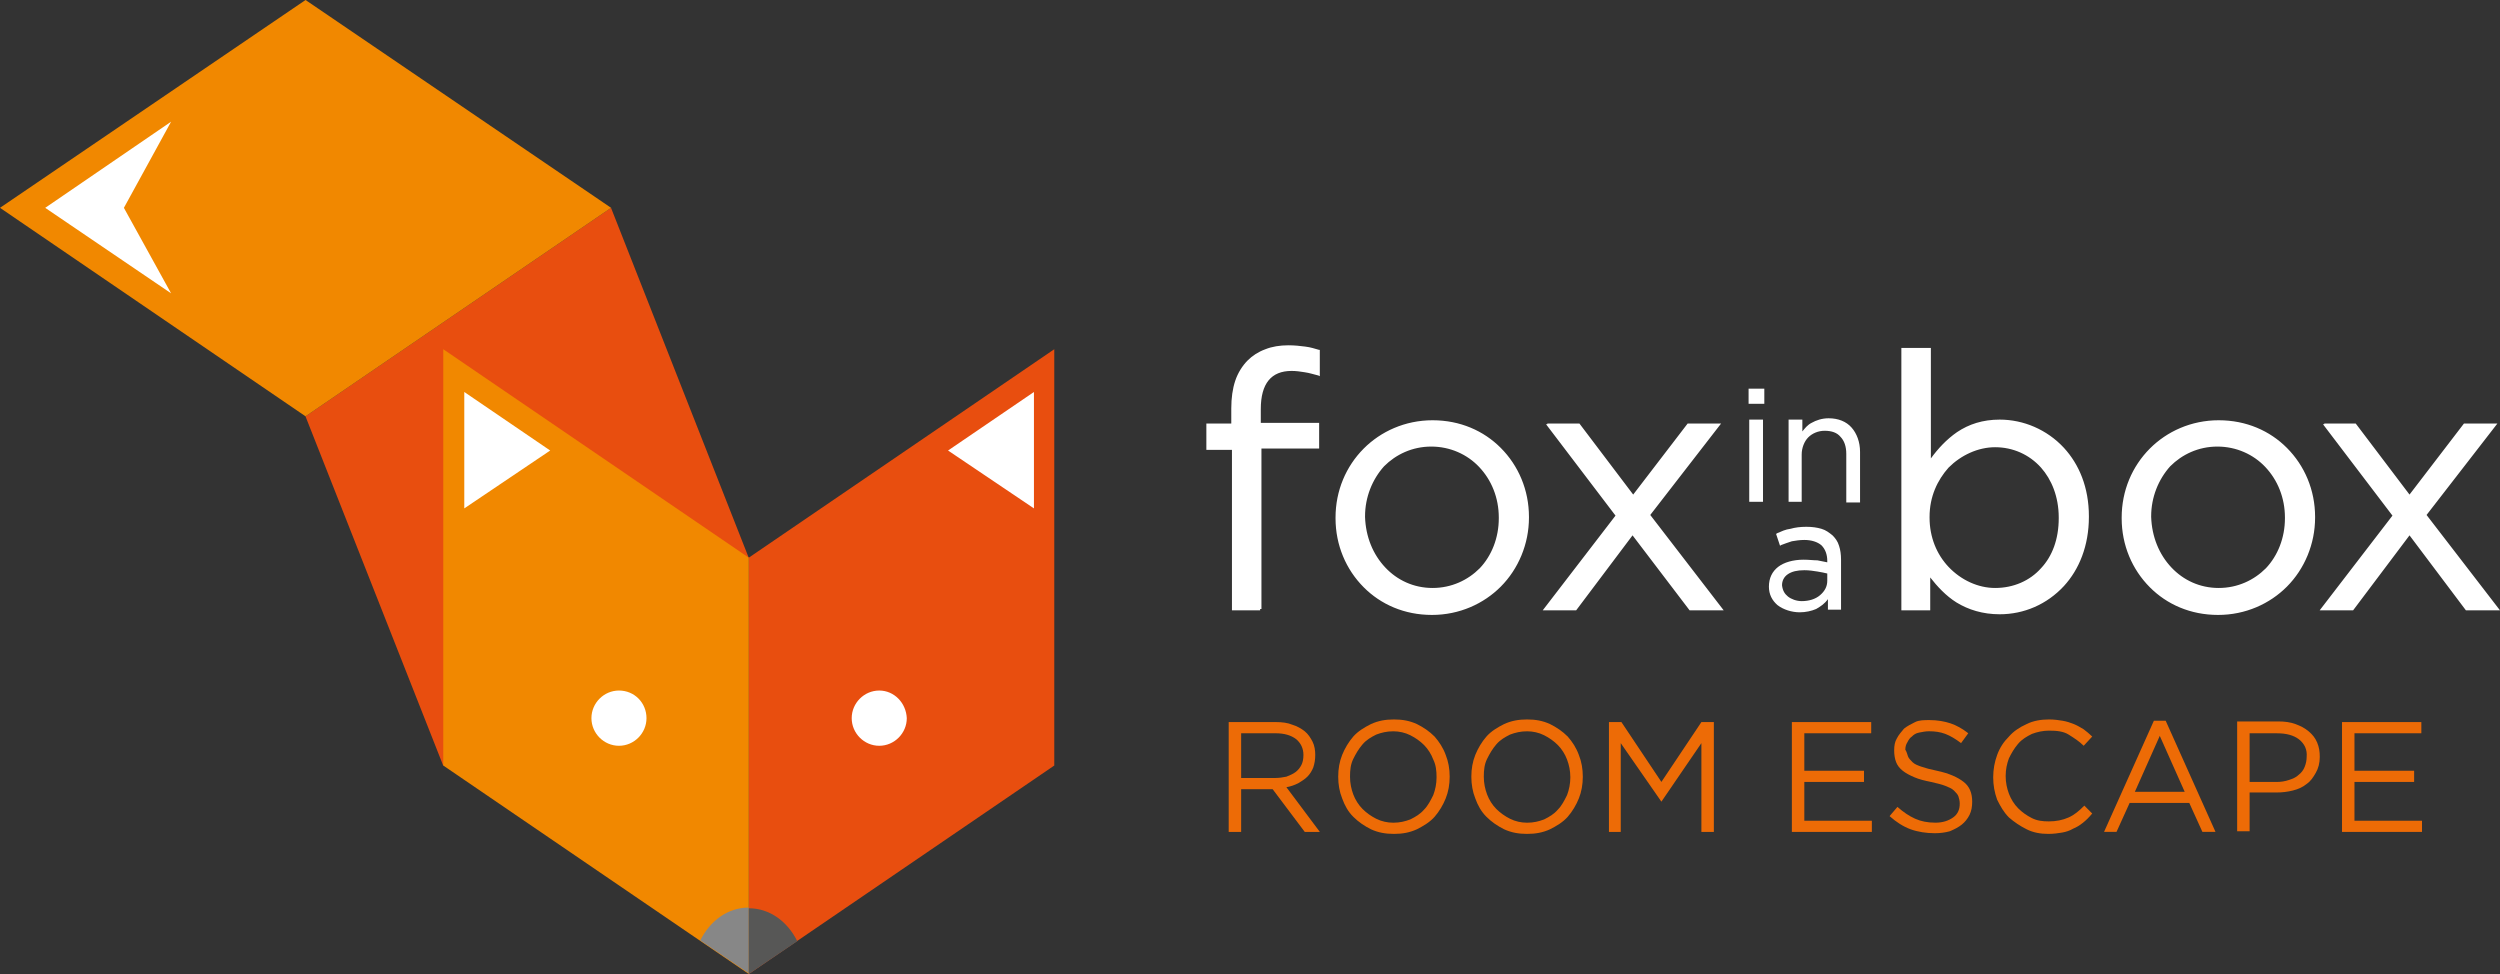 <svg width="154" height="60" viewBox="0 0 154 60" fill="none" xmlns="http://www.w3.org/2000/svg">
<rect x="0" y="0" width="154" height="60" fill="#333333" stroke="none"/>
<path d="M85.339 34.963C86.066 35.733 87.075 36.219 88.247 36.219C89.418 36.219 90.427 35.733 91.154 35.003C91.882 34.234 92.326 33.14 92.326 31.924V31.884C92.326 30.669 91.882 29.575 91.114 28.764C90.387 27.995 89.337 27.509 88.166 27.509C86.995 27.509 85.985 27.995 85.258 28.724C84.531 29.534 84.087 30.628 84.087 31.803V31.843C84.127 33.059 84.571 34.153 85.339 34.963ZM92.447 36.138C91.397 37.191 89.903 37.88 88.206 37.88C86.51 37.88 85.056 37.232 84.006 36.178C82.915 35.084 82.269 33.585 82.269 31.924V31.884C82.269 30.223 82.915 28.724 84.006 27.63C85.056 26.577 86.55 25.888 88.247 25.888C89.943 25.888 91.397 26.536 92.447 27.59C93.537 28.683 94.184 30.182 94.184 31.843V31.884C94.184 33.504 93.537 35.044 92.447 36.138ZM95.315 26.091H97.294L100.605 30.466L103.958 26.091H106.018L101.656 31.722L106.179 37.596H104.079L100.565 32.978L97.092 37.596H95.032L99.515 31.762L95.234 26.131H95.315V26.091ZM143.175 26.091H145.114L148.426 30.466L151.778 26.091H153.838L149.476 31.722L153.999 37.596H151.899L148.426 32.978L144.952 37.596H142.892L147.375 31.762L143.094 26.131H143.175V26.091ZM133.765 34.963C134.492 35.733 135.501 36.219 136.672 36.219C137.844 36.219 138.853 35.733 139.58 35.003C140.307 34.234 140.752 33.14 140.752 31.924V31.884C140.752 30.669 140.307 29.575 139.54 28.764C138.813 27.995 137.763 27.509 136.592 27.509C135.42 27.509 134.411 27.995 133.684 28.724C132.957 29.534 132.512 30.628 132.512 31.803V31.843C132.553 33.059 132.997 34.153 133.765 34.963ZM140.873 36.138C139.823 37.191 138.328 37.88 136.632 37.88C134.936 37.88 133.482 37.232 132.432 36.178C131.341 35.084 130.695 33.585 130.695 31.924V31.884C130.695 30.223 131.341 28.724 132.432 27.63C133.482 26.577 134.976 25.888 136.672 25.888C138.369 25.888 139.823 26.536 140.873 27.59C141.963 28.683 142.61 30.182 142.61 31.843V31.884C142.61 33.504 141.963 35.044 140.873 36.138ZM120.032 34.922C120.8 35.733 121.85 36.219 122.9 36.219C124.031 36.219 125.041 35.773 125.727 35.003C126.414 34.274 126.818 33.221 126.818 31.924V31.884C126.818 30.587 126.373 29.534 125.727 28.805C125 27.995 123.99 27.549 122.9 27.549C121.85 27.549 120.8 28.035 120.032 28.805C119.346 29.575 118.861 30.587 118.861 31.843V31.884C118.861 33.099 119.305 34.153 120.032 34.922ZM127.141 36.097C126.091 37.232 124.677 37.839 123.183 37.839C122.133 37.839 121.244 37.556 120.517 37.11C119.871 36.705 119.346 36.138 118.902 35.571V37.596H117.124V21.432H118.942V28.238C119.386 27.63 119.911 27.063 120.557 26.617C121.284 26.131 122.133 25.848 123.183 25.848C124.637 25.848 126.091 26.455 127.141 27.59C128.07 28.602 128.676 30.02 128.676 31.803V31.843C128.676 33.626 128.07 35.084 127.141 36.097ZM77.624 37.596H75.888V27.711H74.312V26.091H75.847V25.159C75.847 24.511 75.928 23.943 76.09 23.457C76.251 22.971 76.534 22.525 76.857 22.201C77.14 21.918 77.503 21.675 77.948 21.513C78.351 21.351 78.836 21.27 79.361 21.27C79.765 21.27 80.088 21.31 80.411 21.351C80.734 21.391 80.977 21.472 81.259 21.553H81.3V23.174L81.219 23.133C80.896 23.052 80.653 22.971 80.371 22.931C80.129 22.89 79.846 22.849 79.563 22.849C78.311 22.849 77.665 23.619 77.665 25.199V26.05H81.259V27.63H77.705V37.515H77.624V37.596Z" fill="white"/>
<path d="M110.136 36.745C110.338 36.907 110.661 37.029 110.984 37.029C111.429 37.029 111.833 36.907 112.115 36.664C112.398 36.421 112.56 36.138 112.56 35.773V35.328C112.398 35.287 112.196 35.246 111.954 35.206C111.711 35.165 111.429 35.125 111.146 35.125C110.702 35.125 110.379 35.206 110.136 35.368C109.894 35.53 109.773 35.773 109.773 36.057C109.813 36.381 109.934 36.583 110.136 36.745ZM110.984 30.912H110.177V25.848H111.025V26.577C111.186 26.374 111.348 26.172 111.59 26.05C111.873 25.888 112.236 25.766 112.64 25.766C113.246 25.766 113.731 25.969 114.054 26.334C114.377 26.698 114.579 27.225 114.579 27.833V30.952H113.731V27.954C113.731 27.509 113.61 27.144 113.367 26.901C113.165 26.658 112.842 26.536 112.398 26.536C111.994 26.536 111.631 26.698 111.388 26.941C111.146 27.184 110.984 27.59 110.984 27.995V30.871V30.871V30.912ZM108.561 30.912H107.753V25.848H108.601V30.912H108.561ZM108.601 24.875H107.713V23.943H108.682V24.875H108.601ZM111.873 37.515C111.59 37.637 111.227 37.718 110.863 37.718C110.379 37.718 109.853 37.556 109.49 37.272C109.167 36.989 108.965 36.624 108.965 36.138C108.965 35.611 109.167 35.206 109.53 34.922C109.894 34.639 110.459 34.477 111.106 34.477C111.429 34.477 111.711 34.517 111.954 34.517C112.156 34.558 112.358 34.598 112.56 34.639V34.558C112.56 34.153 112.438 33.828 112.196 33.585C111.954 33.383 111.59 33.261 111.146 33.261C110.863 33.261 110.621 33.302 110.379 33.342C110.136 33.423 109.894 33.504 109.692 33.585L109.652 33.626L109.409 32.897L109.45 32.856C109.732 32.735 109.975 32.613 110.298 32.573C110.58 32.492 110.904 32.451 111.267 32.451C111.631 32.451 111.913 32.492 112.196 32.573C112.479 32.654 112.681 32.816 112.883 32.978C113.044 33.14 113.206 33.342 113.287 33.626C113.367 33.869 113.408 34.153 113.408 34.477V37.556H112.6V36.907C112.398 37.191 112.156 37.353 111.873 37.515Z" fill="white"/>
<path fill-rule="evenodd" clip-rule="evenodd" d="M27.3 47.158L46.121 34.356L37.639 12.803L18.818 25.645L27.3 47.158Z" fill="#E84E0F"/>
<path fill-rule="evenodd" clip-rule="evenodd" d="M37.642 12.802L18.821 25.645L0 12.802L18.821 0L37.642 12.802Z" fill="#F18800"/>
<path fill-rule="evenodd" clip-rule="evenodd" d="M10.54 7.496L2.785 12.803L10.54 18.07L7.632 12.803L10.54 7.496Z" fill="white"/>
<path fill-rule="evenodd" clip-rule="evenodd" d="M46.123 34.354V59.999L64.944 47.156V21.512L46.123 34.354Z" fill="#E84E0F"/>
<path fill-rule="evenodd" clip-rule="evenodd" d="M46.126 34.354L27.305 21.512V47.156L46.126 59.999V34.354Z" fill="#F18800"/>
<path fill-rule="evenodd" clip-rule="evenodd" d="M54.161 42.537C53.232 42.537 52.465 43.307 52.465 44.239C52.465 45.17 53.232 45.94 54.161 45.94C55.09 45.94 55.858 45.17 55.858 44.239C55.817 43.307 55.09 42.537 54.161 42.537Z" fill="white"/>
<path fill-rule="evenodd" clip-rule="evenodd" d="M38.128 42.537C37.199 42.537 36.432 43.307 36.432 44.239C36.432 45.17 37.199 45.94 38.128 45.94C39.057 45.94 39.824 45.17 39.824 44.239C39.824 43.307 39.097 42.537 38.128 42.537Z" fill="white"/>
<path fill-rule="evenodd" clip-rule="evenodd" d="M28.6 31.317L33.891 27.752L28.6 24.146V31.317Z" fill="white"/>
<path fill-rule="evenodd" clip-rule="evenodd" d="M46.123 55.906C44.831 55.906 43.741 56.717 43.135 57.932L46.123 59.958V55.906Z" fill="#878787"/>
<path fill-rule="evenodd" clip-rule="evenodd" d="M46.123 60.001L49.112 57.975C48.506 56.76 47.416 55.949 46.123 55.949V60.001Z" fill="#575756"/>
<path fill-rule="evenodd" clip-rule="evenodd" d="M63.691 31.317L58.4 27.752L63.691 24.146V31.317Z" fill="white"/>
<path d="M80.373 51.246L78.394 48.613H76.455V51.246H75.688V44.48H78.596C78.959 44.48 79.323 44.521 79.605 44.642C79.888 44.724 80.171 44.886 80.373 45.048C80.575 45.21 80.736 45.453 80.857 45.696C80.978 45.939 81.019 46.222 81.019 46.506C81.019 46.79 80.978 47.033 80.898 47.276C80.817 47.478 80.696 47.681 80.534 47.843C80.373 48.005 80.171 48.127 79.969 48.248C79.726 48.37 79.484 48.451 79.242 48.491L81.302 51.246H80.373ZM79.847 45.534C79.524 45.291 79.121 45.169 78.555 45.169H76.455V47.924H78.555C78.797 47.924 79.04 47.883 79.242 47.843C79.444 47.762 79.646 47.681 79.807 47.559C79.969 47.438 80.09 47.276 80.171 47.114C80.251 46.952 80.292 46.749 80.292 46.506C80.292 46.101 80.13 45.777 79.847 45.534Z" fill="#ED6B06"/>
<path d="M89.057 49.18C88.896 49.585 88.653 49.99 88.371 50.314C88.088 50.638 87.684 50.881 87.28 51.084C86.836 51.287 86.392 51.368 85.867 51.368C85.342 51.368 84.897 51.287 84.453 51.084C84.049 50.881 83.686 50.638 83.362 50.314C83.039 49.99 82.838 49.626 82.676 49.18C82.514 48.775 82.434 48.329 82.434 47.843C82.434 47.357 82.514 46.911 82.676 46.506C82.838 46.101 83.08 45.696 83.362 45.372C83.645 45.048 84.049 44.804 84.453 44.602C84.897 44.399 85.342 44.318 85.867 44.318C86.392 44.318 86.836 44.399 87.28 44.602C87.684 44.804 88.048 45.048 88.371 45.372C88.653 45.696 88.896 46.06 89.057 46.506C89.219 46.911 89.3 47.357 89.3 47.843C89.3 48.329 89.219 48.775 89.057 49.18ZM88.29 46.79C88.169 46.465 87.967 46.141 87.725 45.898C87.482 45.655 87.199 45.453 86.876 45.291C86.553 45.129 86.19 45.048 85.826 45.048C85.422 45.048 85.099 45.129 84.776 45.25C84.453 45.412 84.17 45.574 83.928 45.858C83.686 46.141 83.524 46.425 83.362 46.749C83.201 47.073 83.161 47.438 83.161 47.843C83.161 48.248 83.241 48.613 83.362 48.937C83.484 49.261 83.686 49.585 83.928 49.828C84.17 50.071 84.453 50.274 84.776 50.436C85.099 50.598 85.463 50.679 85.826 50.679C86.23 50.679 86.553 50.598 86.876 50.476C87.199 50.314 87.482 50.152 87.725 49.869C87.967 49.626 88.128 49.301 88.29 48.977C88.411 48.653 88.492 48.289 88.492 47.883C88.492 47.478 88.451 47.114 88.29 46.79Z" fill="#ED6B06"/>
<path d="M97.258 49.18C97.097 49.585 96.855 49.99 96.572 50.314C96.289 50.638 95.885 50.881 95.481 51.084C95.037 51.287 94.593 51.368 94.068 51.368C93.543 51.368 93.099 51.287 92.654 51.084C92.25 50.881 91.887 50.638 91.564 50.314C91.241 49.99 91.039 49.626 90.877 49.18C90.716 48.775 90.635 48.329 90.635 47.843C90.635 47.357 90.716 46.911 90.877 46.506C91.039 46.101 91.281 45.696 91.564 45.372C91.846 45.048 92.25 44.804 92.654 44.602C93.099 44.399 93.543 44.318 94.068 44.318C94.593 44.318 95.037 44.399 95.481 44.602C95.885 44.804 96.249 45.048 96.572 45.372C96.855 45.696 97.097 46.06 97.258 46.506C97.42 46.911 97.501 47.357 97.501 47.843C97.501 48.329 97.42 48.775 97.258 49.18ZM96.531 46.79C96.41 46.465 96.208 46.141 95.966 45.898C95.724 45.655 95.441 45.453 95.118 45.291C94.795 45.129 94.431 45.048 94.068 45.048C93.664 45.048 93.341 45.129 93.018 45.25C92.695 45.412 92.412 45.574 92.169 45.858C91.927 46.141 91.766 46.425 91.604 46.749C91.442 47.073 91.402 47.438 91.402 47.843C91.402 48.248 91.483 48.613 91.604 48.937C91.725 49.261 91.927 49.585 92.169 49.828C92.412 50.071 92.695 50.274 93.018 50.436C93.341 50.598 93.704 50.679 94.068 50.679C94.472 50.679 94.795 50.598 95.118 50.476C95.441 50.314 95.724 50.152 95.966 49.869C96.208 49.626 96.37 49.301 96.531 48.977C96.653 48.653 96.733 48.289 96.733 47.883C96.733 47.478 96.653 47.114 96.531 46.79Z" fill="#ED6B06"/>
<path d="M102.342 49.383L99.838 45.777V51.246H99.111V44.48H99.879L102.342 48.167L104.806 44.48H105.573V51.246H104.806V45.777L102.342 49.383Z" fill="#ED6B06"/>
<path d="M115.266 45.169H111.146V47.478H114.822V48.167H111.146V50.557H115.306V51.246H110.379V44.48H115.266V45.169V45.169Z" fill="#ED6B06"/>
<path d="M117.529 46.586C117.57 46.707 117.691 46.829 117.812 46.95C117.933 47.072 118.135 47.153 118.377 47.234C118.62 47.315 118.903 47.396 119.306 47.477C120.074 47.639 120.599 47.882 120.962 48.166C121.326 48.449 121.487 48.854 121.487 49.381C121.487 49.665 121.447 49.948 121.326 50.191C121.205 50.434 121.043 50.637 120.841 50.799C120.639 50.961 120.397 51.083 120.114 51.204C119.831 51.285 119.508 51.326 119.185 51.326C118.66 51.326 118.135 51.245 117.691 51.083C117.247 50.92 116.802 50.637 116.398 50.272L116.883 49.705C117.247 50.029 117.61 50.272 117.974 50.434C118.337 50.596 118.741 50.677 119.226 50.677C119.67 50.677 120.033 50.556 120.316 50.353C120.599 50.151 120.72 49.867 120.72 49.502C120.72 49.34 120.68 49.178 120.639 49.057C120.599 48.935 120.478 48.814 120.357 48.692C120.235 48.571 120.033 48.49 119.831 48.409C119.63 48.328 119.306 48.247 118.943 48.166C118.539 48.085 118.216 48.004 117.933 47.882C117.65 47.761 117.408 47.639 117.206 47.477C117.004 47.315 116.883 47.153 116.802 46.95C116.722 46.748 116.681 46.505 116.681 46.221C116.681 45.937 116.722 45.694 116.843 45.492C116.964 45.249 117.125 45.087 117.287 44.884C117.489 44.722 117.731 44.6 117.974 44.479C118.216 44.357 118.539 44.357 118.862 44.357C119.347 44.357 119.791 44.438 120.155 44.56C120.518 44.681 120.882 44.884 121.245 45.168L120.801 45.775C120.478 45.532 120.155 45.33 119.831 45.208C119.508 45.087 119.185 45.046 118.822 45.046C118.62 45.046 118.418 45.087 118.216 45.127C118.014 45.168 117.893 45.249 117.772 45.37C117.65 45.451 117.57 45.573 117.489 45.735C117.408 45.856 117.368 46.018 117.368 46.181C117.449 46.302 117.489 46.464 117.529 46.586Z" fill="#ED6B06"/>
<path d="M128.314 50.679C128.113 50.841 127.911 50.962 127.709 51.044C127.507 51.165 127.264 51.246 127.022 51.287C126.78 51.327 126.497 51.368 126.174 51.368C125.689 51.368 125.245 51.287 124.841 51.084C124.437 50.881 124.074 50.638 123.751 50.355C123.427 50.031 123.226 49.666 123.024 49.261C122.862 48.815 122.781 48.37 122.781 47.883C122.781 47.397 122.862 46.952 123.024 46.506C123.185 46.06 123.427 45.696 123.751 45.372C124.033 45.048 124.397 44.804 124.841 44.602C125.245 44.399 125.73 44.318 126.214 44.318C126.537 44.318 126.82 44.359 127.062 44.399C127.305 44.44 127.547 44.521 127.749 44.602C127.951 44.683 128.153 44.804 128.355 44.926C128.516 45.048 128.718 45.21 128.88 45.372L128.355 45.939C128.072 45.655 127.749 45.453 127.426 45.25C127.103 45.048 126.699 45.007 126.214 45.007C125.851 45.007 125.487 45.088 125.164 45.21C124.841 45.372 124.558 45.534 124.316 45.817C124.074 46.101 123.912 46.385 123.751 46.709C123.629 47.033 123.549 47.397 123.549 47.803C123.549 48.208 123.629 48.572 123.751 48.896C123.872 49.22 124.074 49.544 124.316 49.788C124.558 50.031 124.841 50.233 125.164 50.395C125.487 50.557 125.81 50.598 126.214 50.598C126.659 50.598 127.062 50.517 127.426 50.355C127.789 50.193 128.072 49.95 128.395 49.626L128.88 50.112C128.678 50.355 128.516 50.517 128.314 50.679Z" fill="#ED6B06"/>
<path d="M136.475 51.245H135.668L134.86 49.462H131.185L130.377 51.245H129.609L132.679 44.398H133.406L136.475 51.245ZM133.042 45.33L131.508 48.774H134.577L133.042 45.33Z" fill="#ED6B06"/>
<path d="M142.655 47.601C142.494 47.885 142.332 48.128 142.09 48.29C141.847 48.493 141.565 48.614 141.242 48.695C140.919 48.776 140.595 48.817 140.232 48.817H138.576V51.207H137.809V44.441H140.353C140.717 44.441 141.08 44.482 141.403 44.603C141.726 44.725 141.969 44.846 142.211 45.049C142.453 45.252 142.615 45.454 142.736 45.738C142.857 46.021 142.898 46.305 142.898 46.629C142.898 46.994 142.817 47.318 142.655 47.601ZM141.605 45.535C141.282 45.292 140.838 45.171 140.272 45.171H138.576V48.169H140.232C140.515 48.169 140.757 48.128 140.999 48.047C141.242 47.966 141.444 47.885 141.605 47.723C141.767 47.601 141.888 47.439 141.969 47.237C142.049 47.034 142.09 46.832 142.09 46.629C142.13 46.184 141.969 45.819 141.605 45.535Z" fill="#ED6B06"/>
<path d="M149.155 45.169H145.035V47.478H148.71V48.167H145.035V50.557H149.195V51.246H144.268V44.48H149.155V45.169V45.169Z" fill="#ED6B06"/>
</svg>
